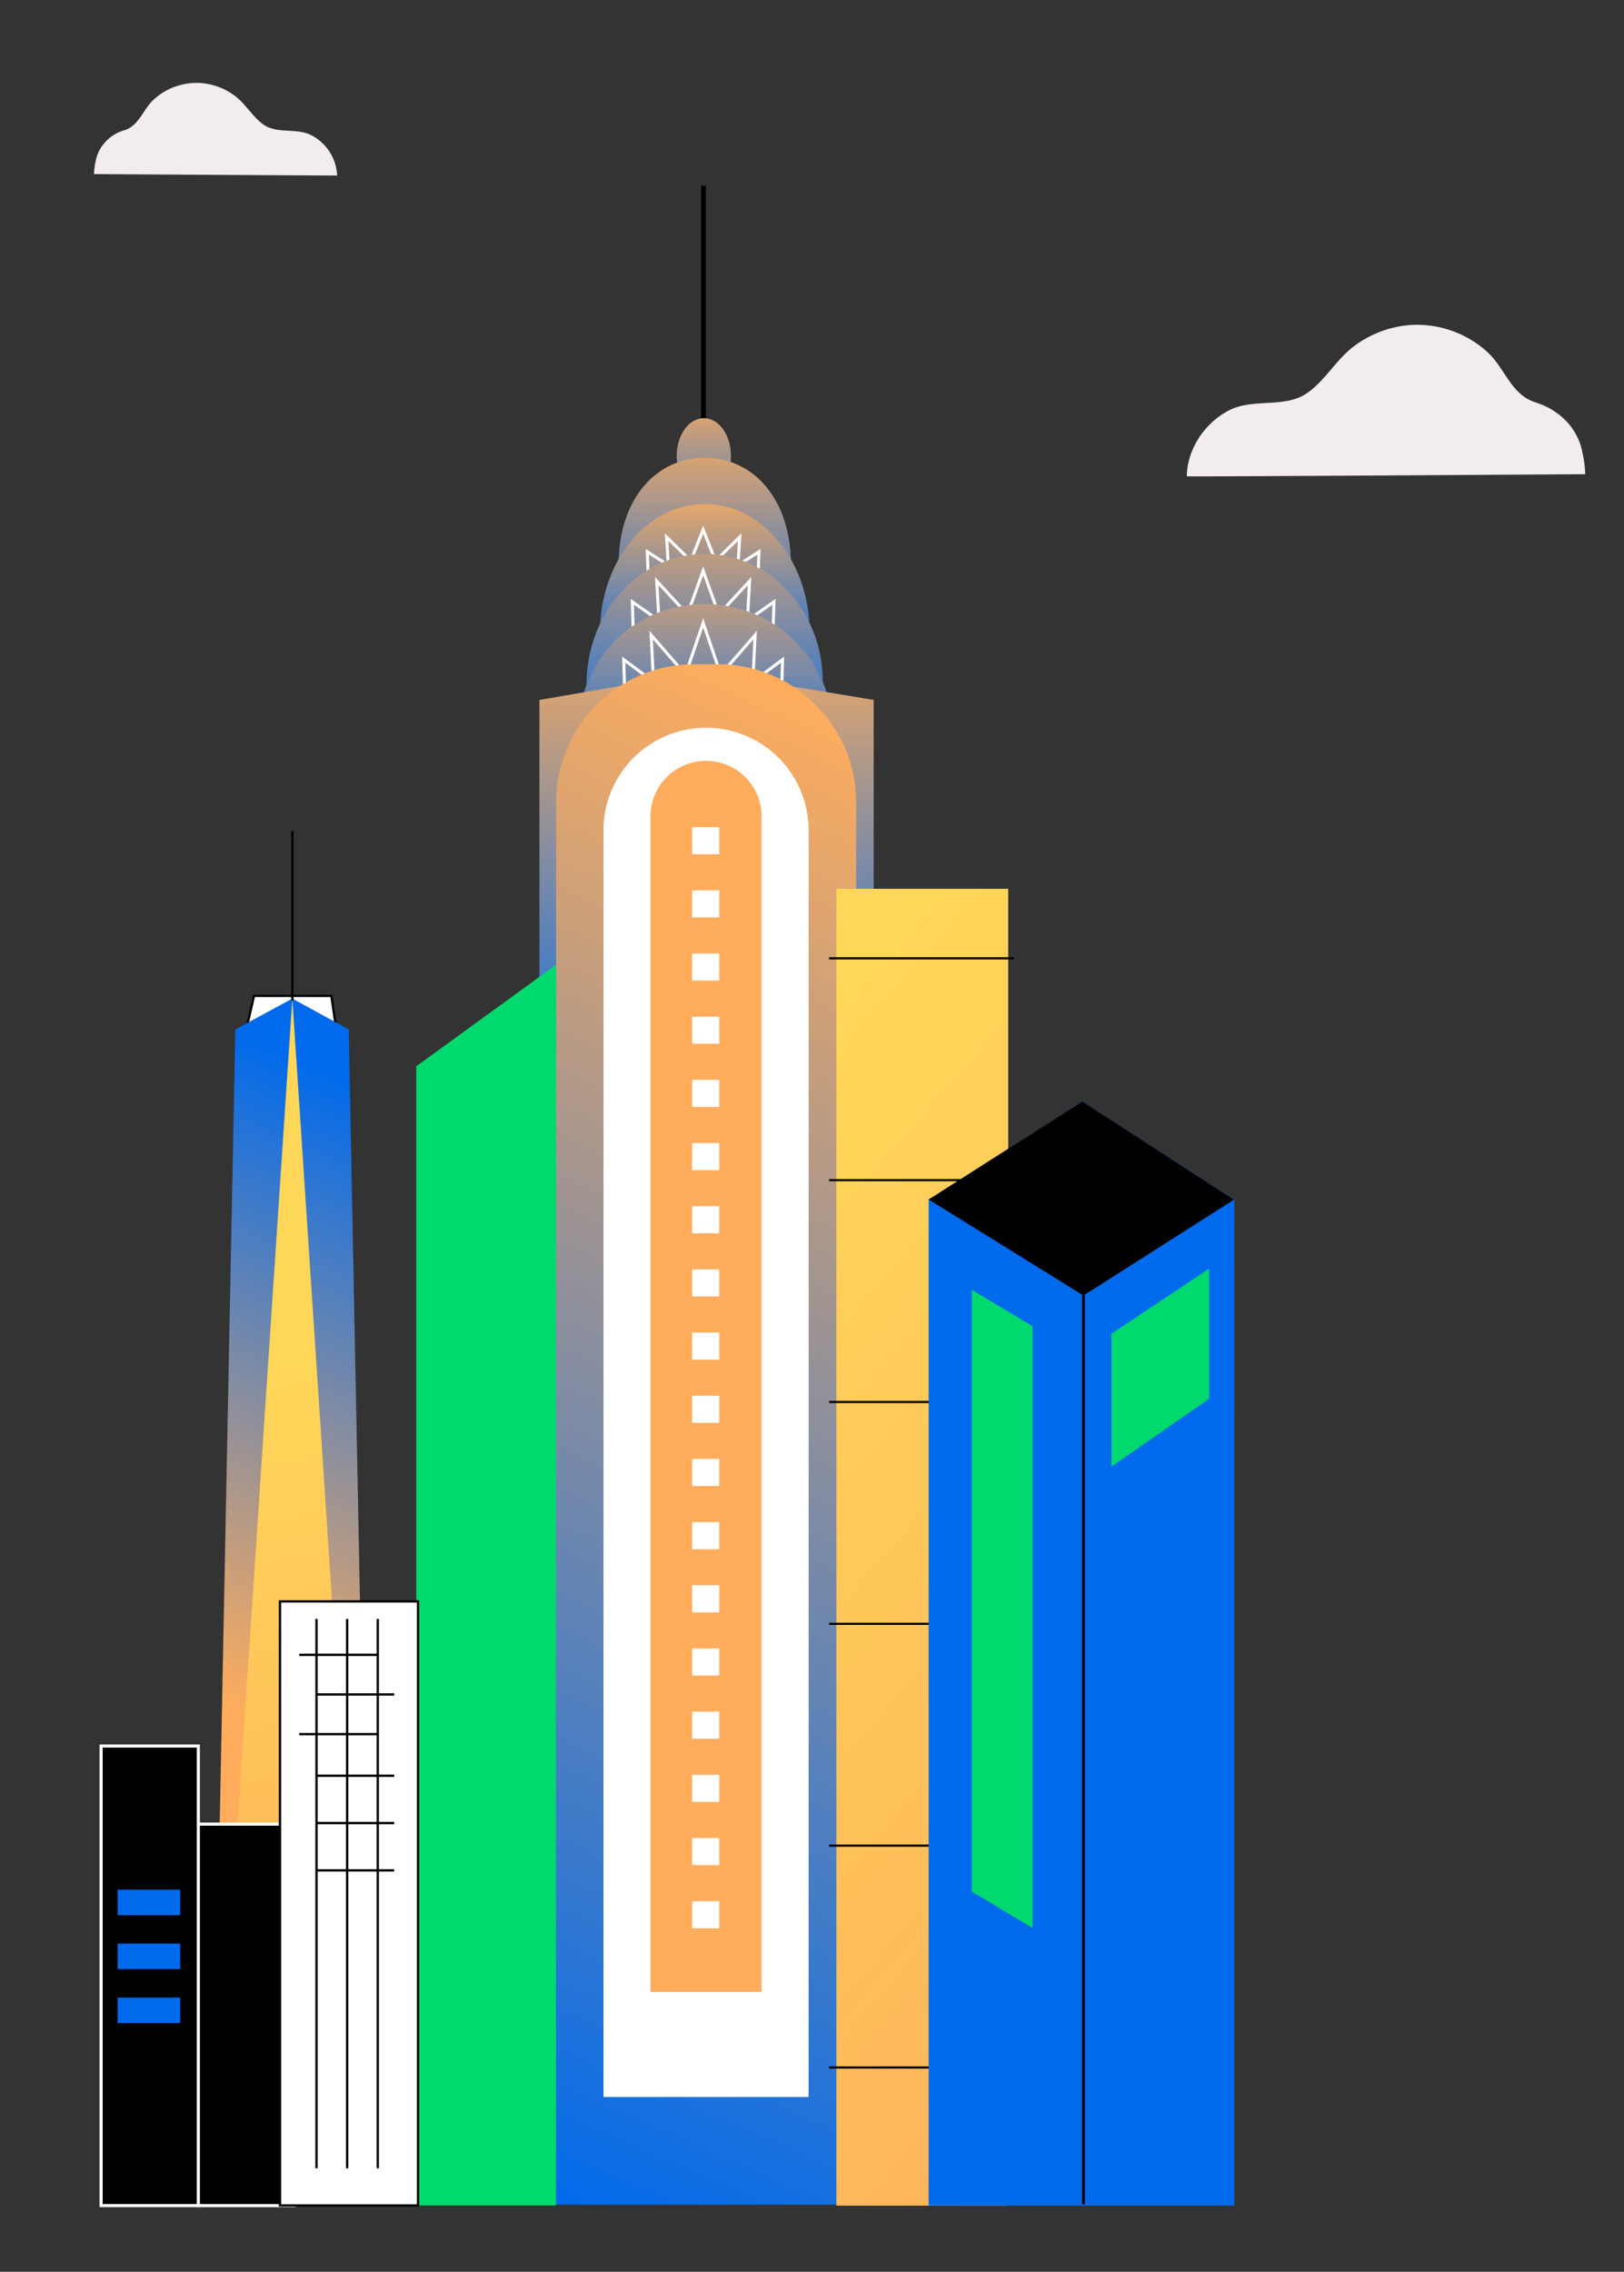 <svg id="Layer_1" data-name="Layer 1" xmlns="http://www.w3.org/2000/svg" xmlns:xlink="http://www.w3.org/1999/xlink" viewBox="0 0 477.99 668.55"><rect x="0" y="0" width="477.99" height="668.55" fill="#333333" stroke="none"/><defs><linearGradient id="linear-gradient" x1="207.16" y1="114.86" x2="207.16" y2="167.7" gradientUnits="userSpaceOnUse"><stop offset="0" stop-color="#ffad5c"/><stop offset="1" stop-color="#006aec"/></linearGradient><linearGradient id="linear-gradient-2" x1="207.44" y1="123.05" x2="207.44" y2="198.18" xlink:href="#linear-gradient"/><linearGradient id="linear-gradient-3" x1="207.44" y1="142.59" x2="207.44" y2="199.88" xlink:href="#linear-gradient"/><linearGradient id="linear-gradient-4" x1="207.37" y1="143.03" x2="207.37" y2="222.53" xlink:href="#linear-gradient"/><linearGradient id="linear-gradient-5" x1="207.5" y1="157.69" x2="207.5" y2="233.18" xlink:href="#linear-gradient"/><linearGradient id="linear-gradient-6" x1="206.48" y1="179.06" x2="209.12" y2="328.55" xlink:href="#linear-gradient"/><linearGradient id="linear-gradient-7" x1="301.6" y1="231.54" x2="123.99" y2="633.97" xlink:href="#linear-gradient"/><linearGradient id="linear-gradient-8" x1="177.53" y1="373.34" x2="417.5" y2="582.78" gradientUnits="userSpaceOnUse"><stop offset="0" stop-color="#ffd758"/><stop offset="1" stop-color="#ffad5c"/></linearGradient><linearGradient id="linear-gradient-9" x1="75.82" y1="506.41" x2="150.19" y2="338.56" xlink:href="#linear-gradient"/><linearGradient id="linear-gradient-10" x1="64.16" y1="403.92" x2="97.52" y2="626.34" xlink:href="#linear-gradient-8"/></defs><path d="M466.59,139.55a37.15,37.15,0,0,0-1.35-8.46c-2-6.3-7.07-10.7-13.24-12.66-7.38-2.33-8.91-10-14.31-14.91a30.81,30.81,0,0,0-22.32-7.89,31.32,31.32,0,0,0-17.15,6.49c-5,3.87-8.06,9.6-13.15,13.32-6.82,5-16.22,1.48-23.58,5.45-7,3.76-12.05,11.26-12.18,19.28C349.31,140.32,466.59,139.55,466.59,139.55Z" fill="#f2ecef"/><path d="M27.66,51.23a23.53,23.53,0,0,1,.82-5.16,12,12,0,0,1,8.09-7.73c4.5-1.43,5.44-6.12,8.74-9.1a18.76,18.76,0,0,1,13.62-4.82,19.11,19.11,0,0,1,10.47,4c3,2.36,4.92,5.86,8,8.13,4.16,3.05,9.9.91,14.39,3.33a14.07,14.07,0,0,1,7.44,11.77C99.26,51.7,27.66,51.23,27.66,51.23Z" fill="#f2ecef"/><rect x="206.34" y="54.64" width="1.41" height="73.67"/><ellipse cx="207.16" cy="134.15" rx="7.99" ry="11.1" fill="url(#linear-gradient)"/><path d="M182.07,165.84c.16-19.56,11.46-31.14,25.37-31.14h0c14,0,25.36,11.81,25.36,31.57" fill="url(#linear-gradient-2)"/><path d="M176.6,185.53c.2-20.59,13.93-37.2,30.84-37.2h0c17,0,30.83,16.86,30.83,37.65" fill="url(#linear-gradient-3)"/><polygon points="223.38 162.39 223.16 168.89 190.75 168.89 190.53 162.39 196.69 166.3 196.2 158.05 203.32 165.04 206.96 155.88 210.59 165.04 217.71 158.05 217.22 166.3 223.38 162.39" fill="none" stroke="#fff" stroke-miterlimit="10" stroke-width="0.89"/><path d="M172.58,202c0-22.31,15.81-39,34.86-39h0c19.18,0,34.73,16.86,34.73,37.65" fill="url(#linear-gradient-4)"/><polygon points="227.8 177.1 227.52 186.22 186.39 186.22 186.11 177.1 193.93 182.59 193.31 171.02 202.34 180.82 206.96 167.98 211.57 180.82 220.61 171.02 219.99 182.59 227.8 177.1" fill="none" stroke="#fff" stroke-miterlimit="10" stroke-width="0.89"/><path d="M169.84,216.63c.32-23,16.88-38.79,37.52-38.87h0a37.65,37.65,0,0,1,37.8,37.5" fill="url(#linear-gradient-5)"/><polygon points="230.33 194.11 230.02 204.93 183.9 204.93 183.58 194.11 192.34 200.63 191.65 186.89 201.78 198.52 206.96 183.29 212.13 198.52 222.26 186.89 221.57 200.63 230.33 194.11" fill="none" stroke="#fff" stroke-miterlimit="10" stroke-width="0.89"/><polygon points="257.15 320 158.77 320 158.77 205.98 206.99 197.64 257.15 205.98 257.15 320" fill="url(#linear-gradient-6)"/><path d="M257.16,309.56V648.81l-99.49,0V309.56h6V236.19a40.73,40.73,0,0,1,40.72-40.72h6.92A40.73,40.73,0,0,1,252,236.19v73.37Z" fill="url(#linear-gradient-7)"/><path d="M207.8,214.17h0A30.18,30.18,0,0,1,238,244.35V617.11a0,0,0,0,1,0,0H177.62a0,0,0,0,1,0,0V244.35a30.18,30.18,0,0,1,30.18-30.18Z" fill="#fff"/><path d="M207.8,223.9h0a16.36,16.36,0,0,1,16.36,16.36V586.2a0,0,0,0,1,0,0H191.44a0,0,0,0,1,0,0V240.26A16.36,16.36,0,0,1,207.8,223.9Z" fill="#ffad5c"/><rect x="203.73" y="243.42" width="7.97" height="7.97" fill="#fff"/><rect x="203.73" y="262.01" width="7.97" height="7.97" fill="#fff"/><rect x="203.73" y="280.6" width="7.97" height="7.97" fill="#fff"/><rect x="203.73" y="299.19" width="7.97" height="7.97" fill="#fff"/><rect x="203.73" y="317.79" width="7.97" height="7.97" fill="#fff"/><rect x="203.73" y="336.38" width="7.97" height="7.97" fill="#fff"/><rect x="203.73" y="354.97" width="7.97" height="7.97" fill="#fff"/><rect x="203.73" y="373.56" width="7.97" height="7.97" fill="#fff"/><rect x="203.73" y="392.16" width="7.97" height="7.97" fill="#fff"/><rect x="203.73" y="410.75" width="7.97" height="7.97" fill="#fff"/><rect x="203.73" y="429.34" width="7.97" height="7.97" fill="#fff"/><rect x="203.73" y="447.94" width="7.97" height="7.97" fill="#fff"/><rect x="203.73" y="466.53" width="7.97" height="7.97" fill="#fff"/><rect x="203.73" y="485.12" width="7.97" height="7.97" fill="#fff"/><rect x="203.73" y="503.71" width="7.97" height="7.97" fill="#fff"/><rect x="203.73" y="522.31" width="7.97" height="7.97" fill="#fff"/><rect x="203.73" y="540.9" width="7.97" height="7.97" fill="#fff"/><rect x="203.73" y="559.49" width="7.97" height="7.97" fill="#fff"/><rect x="246.17" y="261.56" width="50.58" height="387.53" fill="url(#linear-gradient-8)"/><line x1="298.38" y1="282.02" x2="244.04" y2="282.02" fill="#fff" stroke="#000" stroke-miterlimit="10" stroke-width="0.64"/><line x1="298.38" y1="347.3" x2="244.04" y2="347.3" fill="#fff" stroke="#000" stroke-miterlimit="10" stroke-width="0.64"/><line x1="298.38" y1="412.58" x2="244.04" y2="412.58" fill="#fff" stroke="#000" stroke-miterlimit="10" stroke-width="0.64"/><line x1="298.38" y1="477.86" x2="244.04" y2="477.86" fill="#fff" stroke="#000" stroke-miterlimit="10" stroke-width="0.64"/><line x1="298.38" y1="543.14" x2="244.04" y2="543.14" fill="#fff" stroke="#000" stroke-miterlimit="10" stroke-width="0.64"/><line x1="298.38" y1="608.43" x2="244.04" y2="608.43" fill="#fff" stroke="#000" stroke-miterlimit="10" stroke-width="0.64"/><polygon points="363.3 649.06 273.33 649.06 273.33 353.07 318.57 324.13 363.3 353.07 363.3 649.06" fill="#006aec"/><line x1="318.89" y1="381" x2="318.89" y2="648.69" fill="none" stroke="#000" stroke-miterlimit="10" stroke-width="0.79"/><polygon points="303.93 567.4 286.04 556.67 286.04 379.57 303.93 390.3 303.93 567.4" fill="#00d96e"/><polygon points="327.15 392.49 327.15 431.58 355.87 411.64 355.87 373.35 327.15 392.49" fill="#00d96e"/><polygon points="363.19 353.05 318.89 381.25 273.33 353 318.57 324.15 363.19 353.05"/><polygon points="97.53 293.07 74.76 293.07 72.68 302.12 98.86 302.12 97.53 293.07" fill="#fff" stroke="#000" stroke-miterlimit="10" stroke-width="0.68"/><polygon points="109.44 648.79 62.46 648.79 69.26 302.94 86.04 293.87 102.64 302.94 109.44 648.79" fill="url(#linear-gradient-9)"/><polygon points="86.04 293.87 62.51 648.81 109.42 648.76 86.04 293.87" fill="url(#linear-gradient-10)"/><line x1="86.06" y1="294.42" x2="86.06" y2="244.56" fill="none" stroke="#000" stroke-miterlimit="10" stroke-width="0.68"/><rect x="57.95" y="536.81" width="28.61" height="112.27" stroke="#fff" stroke-miterlimit="10" stroke-width="0.91"/><polygon points="163.64 649.04 122.51 649.04 122.51 313.79 163.64 283.92 163.64 649.04" fill="#00d96e"/><rect x="82.41" y="471.26" width="40.63" height="177.77" fill="#fff" stroke="#000" stroke-miterlimit="10" stroke-width="0.68"/><line x1="93.16" y1="476.43" x2="93.16" y2="638.1" fill="#fff" stroke="#000" stroke-miterlimit="10" stroke-width="0.68"/><line x1="102.18" y1="476.43" x2="102.18" y2="638.1" fill="#fff" stroke="#000" stroke-miterlimit="10" stroke-width="0.68"/><line x1="111.19" y1="476.43" x2="111.19" y2="638.1" fill="#fff" stroke="#000" stroke-miterlimit="10" stroke-width="0.68"/><line x1="88.07" y1="486.99" x2="111.03" y2="486.99" fill="none" stroke="#000" stroke-miterlimit="10" stroke-width="0.68"/><line x1="88.07" y1="510.33" x2="111.03" y2="510.33" fill="none" stroke="#000" stroke-miterlimit="10" stroke-width="0.68"/><line x1="93.07" y1="498.65" x2="116.03" y2="498.65" fill="none" stroke="#000" stroke-miterlimit="10" stroke-width="0.68"/><line x1="93.07" y1="522.58" x2="116.03" y2="522.58" fill="none" stroke="#000" stroke-miterlimit="10" stroke-width="0.68"/><line x1="93.07" y1="536.5" x2="116.03" y2="536.5" fill="none" stroke="#000" stroke-miterlimit="10" stroke-width="0.68"/><line x1="93.07" y1="550.42" x2="116.03" y2="550.42" fill="none" stroke="#000" stroke-miterlimit="10" stroke-width="0.68"/><rect x="29.76" y="513.83" width="28.61" height="135.24" stroke="#fff" stroke-miterlimit="10" stroke-width="0.91"/><rect x="34.63" y="556.09" width="18.41" height="7.51" fill="#006aec"/><rect x="34.63" y="571.97" width="18.41" height="7.51" fill="#006aec"/><rect x="34.63" y="587.85" width="18.41" height="7.51" fill="#006aec"/></svg>